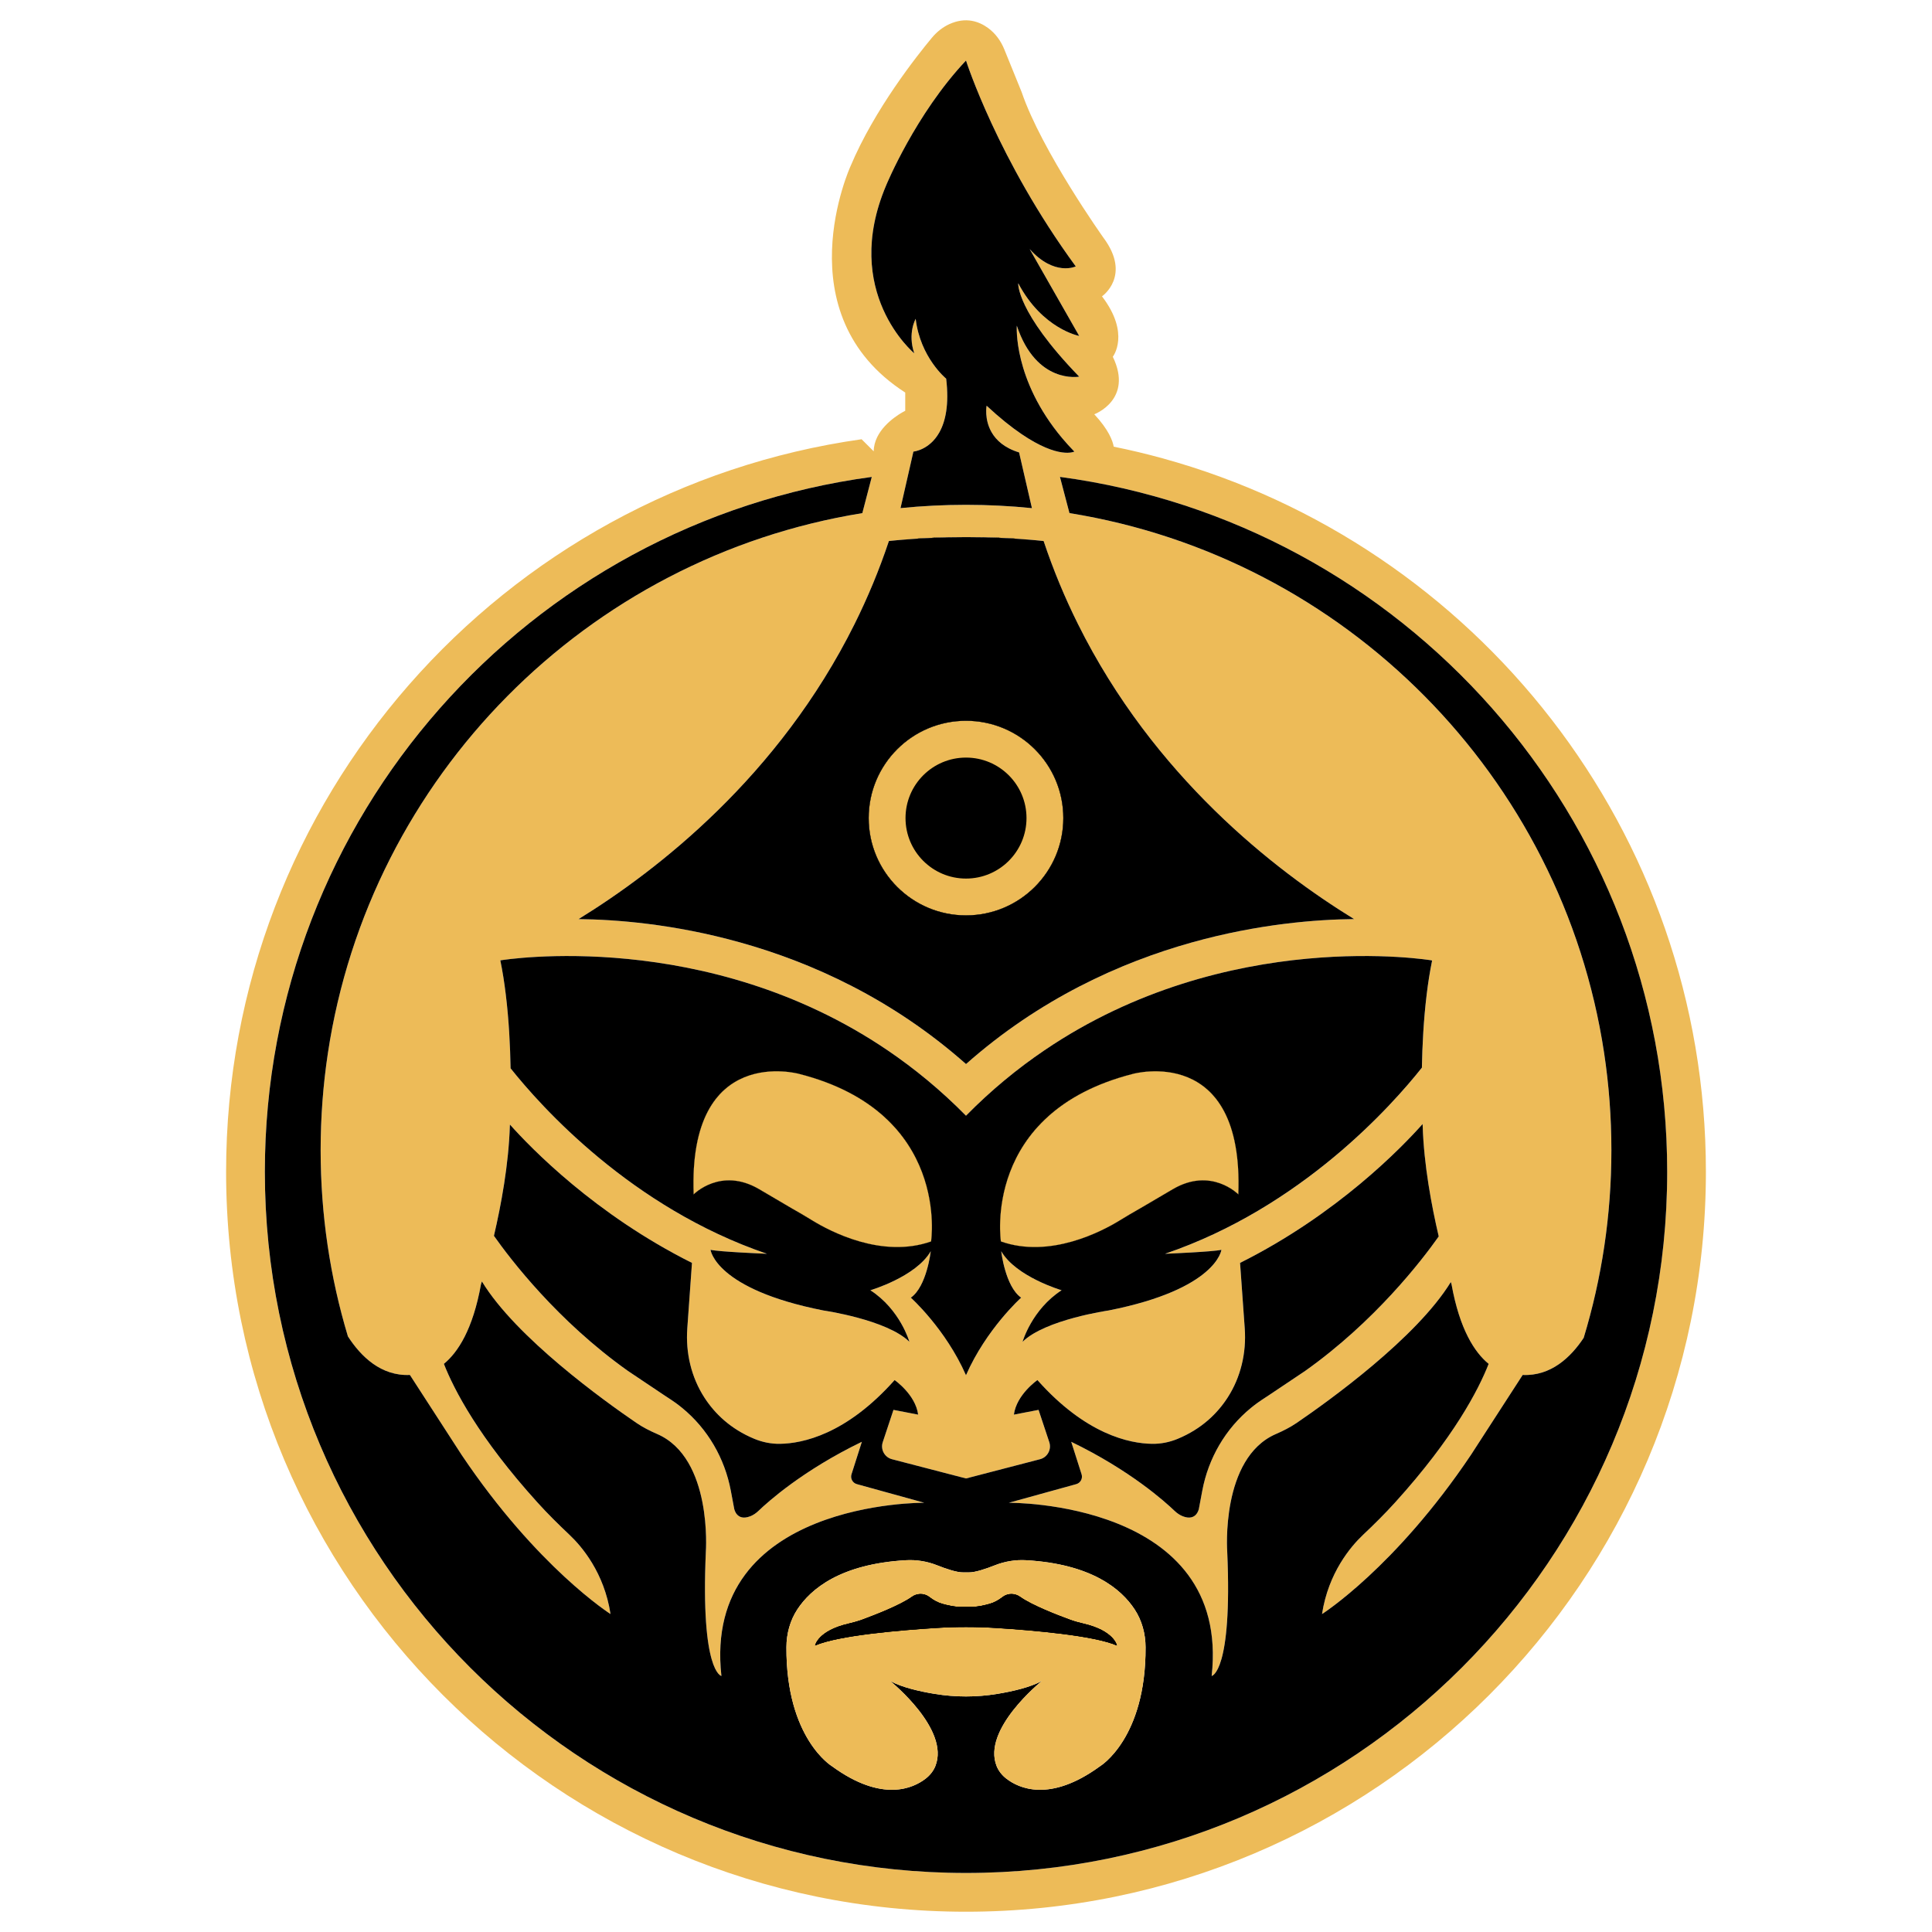<?xml version="1.0" encoding="UTF-8"?> <svg xmlns="http://www.w3.org/2000/svg" xmlns:xlink="http://www.w3.org/1999/xlink" version="1.1" id="Шар_1" x="0px" y="0px" viewBox="0 0 2000 2000" style="enable-background:new 0 0 2000 2000;" xml:space="preserve"> <style type="text/css"> .st0{fill:#EDBB58;} </style> <g> <path d="M1100.73,846.87c0,55.63-45.09,100.72-100.72,100.72c-55.63,0-100.72-45.09-100.72-100.72 c0-55.63,45.09-100.7,100.72-100.7C1055.64,746.17,1100.73,791.24,1100.73,846.87z"></path> <path d="M921.09,559.98c-0.23,0.02-0.44,0.05-0.67,0.07C920.56,560.03,920.79,560,921.09,559.98z"></path> <path d="M995.45,556.08c-24.74,0.18-45.42,1.46-58.81,2.47C957.29,556.79,977.27,556.12,995.45,556.08z"></path> <path d="M1063.87,558.55c-13.38-1.02-34.07-2.29-58.79-2.47C1023.26,556.12,1043.22,556.79,1063.87,558.55z"></path> <path d="M1100.73,846.87c0,55.63-45.09,100.72-100.72,100.72c-55.63,0-100.72-45.09-100.72-100.72 c0-55.63,45.09-100.7,100.72-100.7C1055.64,746.17,1100.73,791.24,1100.73,846.87z"></path> <path d="M963.83,1285.13c-50.8,17.9-104.44-10.42-122.78-21.67c-6.81-4.16-13.65-8.27-20.61-12.17l-0.76-0.42L785.87,1231 c-39.8-23.31-67.78,5.38-67.78,5.38c-5.91-156.9,109.31-124.65,109.31-124.65C984.28,1151.84,963.83,1285.13,963.83,1285.13z"></path> <path d="M1281.91,1236.39c0,0-28-28.69-67.78-5.38l-33.84,19.87l-0.74,0.42c-6.95,3.9-13.81,8.02-20.61,12.17 c-18.34,11.25-71.98,39.57-122.78,21.67c0,0-20.44-133.29,136.43-173.39C1172.59,1111.74,1287.8,1079.49,1281.91,1236.39z"></path> <path d="M1156.21,1703.41c-23.93-10.37-86.93-15.75-125.2-18.16c-20.65-1.29-41.33-1.29-61.98,0 c-38.28,2.4-101.27,7.78-125.23,18.16c0,0,2.63-15.27,34.72-22.66c4.67-1.09,9.24-2.36,13.72-3.97 c13.17-4.83,39.66-15.06,51.77-23.75c5.15-3.7,12.13-3.9,17.37-0.32c0.32,0.23,0.67,0.46,1.02,0.74c3.97,3.05,8.36,5.5,13.19,6.86 c5.41,1.5,12.24,3.05,17.83,3.1c4.39,0.05,8.78,0.05,13.19,0c5.59-0.05,12.43-1.59,17.81-3.1c4.83-1.36,9.22-3.81,13.19-6.86 c0.35-0.28,0.69-0.51,1.02-0.74c5.24-3.58,12.22-3.37,17.37,0.32c12.1,8.69,38.6,18.92,51.77,23.75c4.48,1.62,9.06,2.89,13.72,3.97 C1153.57,1688.14,1156.21,1703.41,1156.21,1703.41z"></path> <path class="st0" d="M1100.73,846.87c0,55.63-45.09,100.72-100.72,100.72c-55.63,0-100.72-45.09-100.72-100.72 c0-55.63,45.09-100.7,100.72-100.7C1055.64,746.17,1100.73,791.24,1100.73,846.87z"></path> <circle cx="1000.01" cy="846.87" r="62.62"></circle> <path class="st0" d="M1203.35,474.42c-16.59-4.57-33.4-8.59-50.43-12.01c-1.02-5.96-5.08-17.37-20.12-33.56 c0,0,40.7-15.04,19.17-59.55c0,0,18.57-23.61-11.2-62.53c0,0,30.95-21.23,1.46-60.75c0,0-63.99-89.93-84.62-150.68l-18-44.33 c-3.53-8.69-9.17-16.47-16.72-21.99c-9.29-6.81-22.96-11.85-40.17-4.02c-7.02,3.21-13.1,8.18-18.04,14.11 c-15.25,18.3-59.44,74.01-84.2,132.9c0,0-69.99,152.95,56.62,234.36v18.87c0,0-20.63,9.98-29.06,27.37 c-2.15,4.41-3.53,9.29-3.58,14.6l-12.54-12.5c-371.83,52.51-657.86,372.03-657.86,758.37c0,423.02,342.93,765.94,765.94,765.94 s765.94-342.93,765.94-765.94C1765.94,860.45,1527.66,563.49,1203.35,474.42z M940.52,489.64l5.04-22.15 c0,0,16.52-1.39,26.87-19.89c6.26-11.16,10.26-28.55,7.05-55.6c0,0-26.84-21.83-31.56-61.93c0,0-8.57,14.74-1.48,35.67 c0,0-76.19-63.2-28.99-174.09c0,0,30.26-73.53,82.56-128.97c0,0,32.83,102.82,113.63,213.13c0,0-22.11,10.6-47.77-18l51.31,89.95 c0,0-38.02-7.09-63.11-54.56c0,0-2.36,29.2,63.11,96.72c0,0-44.24,8.27-64.57-52.78c0,0-4.09,55.53,46.92,116.4 c3.88,4.62,8.09,9.29,12.64,13.95c0,0-15.87,8.29-54.84-18.25c-10.33-7.02-22.29-16.52-35.99-29.25c0,0-2.63,14.02,5.22,27.58 c4.71,8.15,13.24,16.15,28.41,20.79l4.9,21.3l8.39,36.38c-22.43-2.29-45.21-3.44-68.24-3.44c-22.87,0-45.48,1.16-67.78,3.4 L940.52,489.64z M920.19,560.07c0,0,0.05,0,0.12,0c0.05,0,0.07,0,0.12-0.02c0.14-0.02,0.37-0.05,0.67-0.07 c0.23-0.02,0.44-0.05,0.67-0.07c0.21-0.02,0.44-0.05,0.65-0.07c0.51-0.05,1.04-0.09,1.55-0.16c0.32-0.02,0.62-0.05,0.95-0.09 c0.72-0.07,1.46-0.14,2.17-0.21c0.53-0.07,1.06-0.12,1.57-0.16h0.09c0.95-0.09,1.87-0.18,2.8-0.25c0.83-0.07,1.69-0.16,2.52-0.21 c0.88-0.07,1.73-0.16,2.59-0.21c20.65-1.76,40.63-2.43,58.81-2.47c1.59,0,3.21-0.02,4.83-0.02s3.21,0.02,4.8,0.02 c18.18,0.05,38.14,0.72,58.79,2.47c0.85,0.05,1.71,0.14,2.59,0.21c0.9,0.07,1.73,0.14,2.54,0.21c0.99,0.09,1.92,0.18,2.77,0.25 h0.02c0.55,0.05,1.11,0.09,1.66,0.16c0.55,0.05,1.11,0.09,1.59,0.16c0.85,0.09,1.62,0.16,2.29,0.23c0.65,0.05,1.2,0.12,1.64,0.16 c0.62,0.07,1.02,0.12,1.22,0.14c0.09,0,0.14,0,0.14,0c10.16,30.4,22.13,58.98,35.48,85.8c78.45,157.91,204,255.26,285.92,305.57 c-38.07,0.37-98.82,4.78-168.26,24.26c-73.64,20.63-157.06,58.19-233.48,125.81c-76.42-67.62-159.83-105.18-233.48-125.81 c-69.05-19.36-129.5-23.84-167.62-24.23c81.91-50.47,207.33-147.82,285.8-305.6C898.03,619.05,910.02,590.47,920.19,560.07z M1264.43,1293.79c0,0-4.71,40.7-116.8,62.81c0,0-65.74,9.45-89.05,32.43c0,0,9.45-33.31,40.4-53.36c0,0-47.17-13.86-62.51-40.4 c0,0,4.11,36.57,20.63,48.07c0,0-36.06,32.36-57.1,80.32c-21.04-47.96-57.1-80.32-57.1-80.32c16.52-11.5,20.63-48.07,20.63-48.07 c-15.34,26.54-62.51,40.4-62.51,40.4c30.95,20.05,40.4,53.36,40.4,53.36c-23.31-22.98-89.05-32.43-89.05-32.43 c-112.08-22.11-116.8-62.81-116.8-62.81c7.97,2.06,58.4,4.14,58.4,4.14c-140.43-47.77-233.87-152.39-265.4-192.01 c-0.42-22.96-1.73-50.06-5.01-76.69c-1.46-11.92-3.28-23.72-5.61-35.04c0,0,0.02,0,0.07-0.02c4.62-0.74,213.22-34.14,400.75,93.07 c27.79,18.85,55.12,41.21,81.24,67.75c26.13-26.54,53.45-48.9,81.24-67.75c189.66-128.65,400.82-93.05,400.82-93.05l0.44,0.35 c-2.29,11.18-4.11,22.87-5.54,34.63c-3.23,26.4-4.57,53.27-4.99,76.09c-31,39.09-124.7,144.66-265.93,192.68 C1206.03,1297.93,1256.46,1295.85,1264.43,1293.79z M1000,1938.9c-400.86,0-725.84-324.96-725.84-725.84 c0-367.78,273.53-671.67,628.27-719.33l-9.77,37.47c-285.38,46.09-510.24,272.93-553.3,559.33c-4.92,32.69-7.46,66.14-7.46,100.19 c0,66.99,9.86,131.7,28.23,192.7c0,0,0,0,0,0.02c13.4,20.74,34.28,41.28,64.17,39.92l53.55,82.75 c78.43,116.8,154.13,164.75,154.13,164.75c-6.54-42.87-29.87-70.06-42.34-81.87c-11.48-10.86-22.75-21.97-33.36-33.7 c-60.75-67.13-86.3-116.66-96.79-143.41c14.53-11.92,29.98-35.64,38.42-82.4c0,0,0.32-1.02,0.92-2.93 c35.34,58.14,126.64,123.7,160.02,146.48c6.7,4.57,13.98,8.22,21.41,11.46c57.57,24.93,50.41,121.9,50.41,121.9 c-5.5,125.04,16.12,128.58,16.12,128.58c-20.05-181.66,209.98-179.31,209.98-179.31l-69.81-19.29c-4.39-1.22-6.91-5.87-5.5-10.21 l10.72-33.61c-61.05,29.52-97.37,62.23-106.98,71.47c-2.47,2.38-5.31,4.37-8.52,5.61c-14.3,5.61-16.66-7.78-16.66-7.78l-3.49-18.6 c-6.31-33.61-23.98-64.17-50.45-85.82c-4.92-4.02-8.89-6.77-11.16-8.25c-2.49-1.64-5.01-3.28-7.51-4.94l-37.35-25.02 c-72.97-51.77-121.72-115.66-138.76-139.87v-0.02c7.37-31.6,15.25-73.85,16.47-113.72c0,0,0.02-0.51,0.09-1.46 c21.85,24.51,88.31,93.12,188.45,143.2l-4.85,67.85c-1.8,25.23,4.09,50.61,17.88,71.82c10.44,16.08,26.61,32.13,51.51,42.46 c8.41,3.49,17.44,5.31,26.52,5.17c23.31-0.32,68.59-9.63,118.71-66c0,0,21.62,14.95,24.37,35.78l-25.55-4.92l-11.11,33.45 c-2.49,7.53,1.89,15.64,9.61,17.63l76.6,19.91l76.6-19.91c7.72-1.99,12.1-10.09,9.61-17.63l-11.11-33.45l-25.55,4.92 c2.75-20.84,24.37-35.78,24.37-35.78c50.13,56.37,95.41,65.67,118.71,66c9.08,0.14,18.11-1.69,26.52-5.17 c24.9-10.33,41.07-26.38,51.51-42.46c13.79-21.21,19.68-46.59,17.88-71.82l-4.85-67.85c100.93-50.47,167.62-119.75,188.96-143.75 c0.05,1.32,0.09,2.01,0.09,2.01c1.22,40.13,9.19,82.68,16.61,114.35c-17.39,24.65-65.95,87.92-138.33,139.27l-37.35,25.02 c-2.49,1.66-4.99,3.3-7.51,4.94c-2.24,1.48-6.24,4.23-11.16,8.25c-26.47,21.65-44.15,52.21-50.43,85.82l-3.49,18.6 c0,0-2.38,13.4-16.68,7.78c-3.19-1.25-6.03-3.23-8.52-5.61c-9.61-9.24-45.92-41.95-106.96-71.47l10.72,33.61 c1.39,4.34-1.11,8.99-5.52,10.21l-69.79,19.29c0,0,230.01-2.36,209.96,179.31c0,0,21.62-3.53,16.12-128.58 c0,0-7.14-96.98,50.41-121.9c7.46-3.23,14.72-6.88,21.44-11.46c33.26-22.71,124.03-87.87,159.6-145.86 c0.48,1.5,0.74,2.31,0.74,2.31c8.43,46.78,23.91,70.5,38.44,82.4c-10.49,26.75-36.04,76.28-96.79,143.41 c-10.6,11.74-21.85,22.85-33.36,33.7c-12.45,11.8-35.81,38.99-42.34,81.87c0,0,75.7-47.96,154.15-164.75l53.55-82.75 c29.18,1.32,49.78-18.23,63.18-38.46c18.64-61.45,28.67-126.64,28.67-194.18c0-34.26-2.59-67.94-7.55-100.81 c-43.31-286.19-268.15-512.81-553.47-558.76l-9.84-37.47c354.89,47.52,628.59,351.5,628.59,719.37 C1725.84,1613.94,1400.86,1938.9,1000,1938.9z"></path> <path d="M921.09,559.98c-0.23,0.02-0.44,0.05-0.67,0.07C920.56,560.03,920.79,560,921.09,559.98z"></path> <path d="M995.45,556.08c-24.74,0.18-45.42,1.46-58.81,2.47C957.29,556.79,977.27,556.12,995.45,556.08z"></path> <path d="M1063.87,558.55c-13.38-1.02-34.07-2.29-58.79-2.47C1023.26,556.12,1043.22,556.79,1063.87,558.55z"></path> <path d="M963.83,1285.13c-50.8,17.9-104.44-10.42-122.78-21.67c-6.81-4.16-13.65-8.27-20.61-12.17l-0.76-0.42L785.87,1231 c-39.8-23.31-67.78,5.38-67.78,5.38c-5.91-156.9,109.31-124.65,109.31-124.65C984.28,1151.84,963.83,1285.13,963.83,1285.13z"></path> <path d="M1281.91,1236.39c0,0-28-28.69-67.78-5.38l-33.84,19.87l-0.74,0.42c-6.95,3.9-13.81,8.02-20.61,12.17 c-18.34,11.25-71.98,39.57-122.78,21.67c0,0-20.44-133.29,136.43-173.39C1172.59,1111.74,1287.8,1079.49,1281.91,1236.39z"></path> <path d="M1482.06,994.18c0,0-211.16-35.6-400.82,93.05c-27.79,18.85-55.12,41.21-81.24,67.75c-26.13-26.54-53.45-48.9-81.24-67.75 c-187.53-127.21-396.13-93.81-400.75-93.07c-0.05,0.02-0.07,0.02-0.07,0.02c2.33,11.32,4.16,23.12,5.61,35.04 c3.28,26.63,4.6,53.73,5.01,76.69c31.53,39.62,124.97,144.24,265.4,192.01c0,0-50.43-2.08-58.4-4.14c0,0,4.71,40.7,116.8,62.81 c0,0,65.74,9.45,89.05,32.43c0,0-9.45-33.31-40.4-53.36c0,0,47.17-13.86,62.51-40.4c0,0-4.11,36.57-20.63,48.07 c0,0,36.06,32.36,57.1,80.32c21.04-47.96,57.1-80.32,57.1-80.32c-16.52-11.5-20.63-48.07-20.63-48.07 c15.34,26.54,62.51,40.4,62.51,40.4c-30.95,20.05-40.4,53.36-40.4,53.36c23.31-22.98,89.05-32.43,89.05-32.43 c112.08-22.11,116.8-62.81,116.8-62.81c-7.97,2.06-58.4,4.14-58.4,4.14c141.24-48.03,234.93-153.6,265.93-192.68 c0.42-22.82,1.76-49.69,4.99-76.09c1.43-11.76,3.26-23.45,5.54-34.63L1482.06,994.18z M963.82,1285.13 c-50.8,17.9-104.44-10.42-122.78-21.67c-6.81-4.16-13.65-8.27-20.61-12.17l-0.76-0.42L785.86,1231 c-39.8-23.31-67.78,5.38-67.78,5.38c-5.91-156.9,109.31-124.65,109.31-124.65C984.27,1151.84,963.82,1285.13,963.82,1285.13z M1281.9,1236.39c0,0-28-28.69-67.78-5.38l-33.84,19.87l-0.74,0.42c-6.95,3.9-13.81,8.02-20.61,12.17 c-18.34,11.25-71.98,39.57-122.78,21.67c0,0-20.44-133.29,136.43-173.39C1172.58,1111.74,1287.79,1079.49,1281.9,1236.39z"></path> <path d="M1156.21,1703.41c-23.93-10.37-86.93-15.75-125.2-18.16c-20.65-1.29-41.33-1.29-61.98,0 c-38.28,2.4-101.27,7.78-125.23,18.16c0,0,2.63-15.27,34.72-22.66c4.67-1.09,9.24-2.36,13.72-3.97 c13.17-4.83,39.66-15.06,51.77-23.75c5.15-3.7,12.13-3.9,17.37-0.32c0.32,0.23,0.67,0.46,1.02,0.74c3.97,3.05,8.36,5.5,13.19,6.86 c5.41,1.5,12.24,3.05,17.83,3.1c4.39,0.05,8.78,0.05,13.19,0c5.59-0.05,12.43-1.59,17.81-3.1c4.83-1.36,9.22-3.81,13.19-6.86 c0.35-0.28,0.69-0.51,1.02-0.74c5.24-3.58,12.22-3.37,17.37,0.32c12.1,8.69,38.6,18.92,51.77,23.75c4.48,1.62,9.06,2.89,13.72,3.97 C1153.57,1688.14,1156.21,1703.41,1156.21,1703.41z"></path> <path d="M921.09,559.98c-0.23,0.02-0.44,0.05-0.67,0.07C920.56,560.03,920.79,560,921.09,559.98z"></path> <path d="M995.45,556.08c-24.74,0.18-45.42,1.46-58.81,2.47C957.29,556.79,977.27,556.12,995.45,556.08z"></path> <path d="M1063.87,558.55c-13.38-1.02-34.07-2.29-58.79-2.47C1023.26,556.12,1043.22,556.79,1063.87,558.55z"></path> <path d="M963.83,1285.13c-50.8,17.9-104.44-10.42-122.78-21.67c-6.81-4.16-13.65-8.27-20.61-12.17l-0.76-0.42L785.87,1231 c-39.8-23.31-67.78,5.38-67.78,5.38c-5.91-156.9,109.31-124.65,109.31-124.65C984.28,1151.84,963.83,1285.13,963.83,1285.13z"></path> <path d="M1281.91,1236.39c0,0-28-28.69-67.78-5.38l-33.84,19.87l-0.74,0.42c-6.95,3.9-13.81,8.02-20.61,12.17 c-18.34,11.25-71.98,39.57-122.78,21.67c0,0-20.44-133.29,136.43-173.39C1172.59,1111.74,1287.8,1079.49,1281.91,1236.39z"></path> <path d="M1156.21,1703.41c-23.93-10.37-86.93-15.75-125.2-18.16c-20.65-1.29-41.33-1.29-61.98,0 c-38.28,2.4-101.27,7.78-125.23,18.16c0,0,2.63-15.27,34.72-22.66c4.67-1.09,9.24-2.36,13.72-3.97 c13.17-4.83,39.66-15.06,51.77-23.75c5.15-3.7,12.13-3.9,17.37-0.32c0.32,0.23,0.67,0.46,1.02,0.74c3.97,3.05,8.36,5.5,13.19,6.86 c5.41,1.5,12.24,3.05,17.83,3.1c4.39,0.05,8.78,0.05,13.19,0c5.59-0.05,12.43-1.59,17.81-3.1c4.83-1.36,9.22-3.81,13.19-6.86 c0.35-0.28,0.69-0.51,1.02-0.74c5.24-3.58,12.22-3.37,17.37,0.32c12.1,8.69,38.6,18.92,51.77,23.75c4.48,1.62,9.06,2.89,13.72,3.97 C1153.57,1688.14,1156.21,1703.41,1156.21,1703.41z"></path> <path d="M921.09,559.98c-0.23,0.02-0.44,0.05-0.67,0.07C920.56,560.03,920.79,560,921.09,559.98z"></path> <path d="M1063.87,558.55c-13.38-1.02-34.07-2.29-58.79-2.47C1023.26,556.12,1043.22,556.79,1063.87,558.55z"></path> <path d="M995.45,556.08c-24.74,0.18-45.42,1.46-58.81,2.47C957.29,556.79,977.27,556.12,995.45,556.08z"></path> <path d="M1115.83,645.87c-13.35-26.82-25.32-55.4-35.48-85.8c0,0-0.05,0-0.14,0c-0.21-0.02-0.6-0.07-1.22-0.14 c-0.44-0.05-0.99-0.12-1.64-0.16c-0.67-0.07-1.43-0.14-2.29-0.23c-0.49-0.07-1.04-0.12-1.59-0.16c-0.55-0.07-1.11-0.12-1.66-0.16 h-0.02c-0.85-0.07-1.78-0.16-2.77-0.25c-0.81-0.07-1.64-0.14-2.54-0.21c-0.83-0.07-1.69-0.14-2.59-0.21 c-13.38-1.02-34.07-2.29-58.79-2.47c-1.59,0-3.19-0.02-4.8-0.02s-3.23,0.02-4.83,0.02c-24.74,0.18-45.42,1.46-58.81,2.47 c-0.9,0.07-1.76,0.14-2.59,0.21c-0.83,0.05-1.69,0.14-2.52,0.21c-0.92,0.07-1.85,0.16-2.8,0.25h-0.09 c-0.51,0.05-1.04,0.09-1.57,0.16c-0.72,0.07-1.46,0.14-2.17,0.21c-0.32,0.05-0.62,0.07-0.95,0.09c-0.51,0.07-1.04,0.12-1.55,0.16 c-0.21,0.02-0.44,0.05-0.65,0.07c-0.23,0.02-0.44,0.05-0.67,0.07c-0.23,0.02-0.44,0.05-0.67,0.07c-0.05,0.02-0.07,0.02-0.12,0.02 c-0.07,0-0.12,0-0.12,0c-10.16,30.4-22.15,58.98-35.48,85.8c-78.47,157.78-203.89,255.12-285.8,305.6 c38.12,0.39,98.57,4.87,167.62,24.23c73.64,20.63,157.06,58.19,233.48,125.81c76.42-67.62,159.83-105.18,233.48-125.81 c69.44-19.47,130.19-23.89,168.26-24.26C1319.83,901.13,1194.28,803.78,1115.83,645.87z M1000,947.58 c-55.63,0-100.72-45.09-100.72-100.72c0-55.63,45.09-100.7,100.72-100.7s100.72,45.07,100.72,100.7 C1100.72,902.49,1055.63,947.58,1000,947.58z"></path> <path d="M1097.25,493.68l9.84,37.47c285.31,45.95,510.15,272.56,553.47,558.76c4.97,32.87,7.55,66.55,7.55,100.81 c0,67.55-10.03,132.74-28.67,194.18c-13.4,20.24-34,39.78-63.18,38.46l-53.55,82.75c-78.45,116.8-154.15,164.75-154.15,164.75 c6.54-42.87,29.89-70.06,42.34-81.87c11.5-10.86,22.75-21.97,33.36-33.7c60.75-67.13,86.3-116.66,96.79-143.41 c-14.53-11.9-30.01-35.62-38.44-82.4c0,0-0.25-0.81-0.74-2.31c-35.57,57.98-126.34,123.15-159.6,145.86 c-6.72,4.57-13.98,8.22-21.44,11.46c-57.54,24.93-50.41,121.9-50.41,121.9c5.5,125.04-16.12,128.58-16.12,128.58 c20.05-181.66-209.96-179.31-209.96-179.31l69.79-19.29c4.41-1.22,6.91-5.87,5.52-10.21l-10.72-33.61 c61.03,29.52,97.35,62.23,106.96,71.47c2.49,2.38,5.34,4.37,8.52,5.61c14.3,5.61,16.68-7.78,16.68-7.78l3.49-18.6 c6.28-33.61,23.96-64.17,50.43-85.82c4.92-4.02,8.92-6.77,11.16-8.25c2.52-1.64,5.01-3.28,7.51-4.94l37.35-25.02 c72.37-51.35,120.93-114.62,138.33-139.27c-7.42-31.67-15.38-74.22-16.61-114.35c0,0-0.05-0.69-0.09-2.01 c-21.34,24-88.04,93.28-188.96,143.75l4.85,67.85c1.8,25.23-4.09,50.61-17.88,71.82c-10.44,16.08-26.61,32.13-51.51,42.46 c-8.41,3.49-17.44,5.31-26.52,5.17c-23.31-0.32-68.59-9.63-118.71-66c0,0-21.62,14.95-24.37,35.78l25.55-4.92l11.11,33.45 c2.49,7.53-1.89,15.64-9.61,17.63l-76.6,19.91l-76.6-19.91c-7.72-1.99-12.1-10.09-9.61-17.63l11.11-33.45l25.55,4.92 c-2.75-20.84-24.37-35.78-24.37-35.78c-50.13,56.37-95.41,65.67-118.71,66c-9.08,0.14-18.11-1.69-26.52-5.17 c-24.9-10.33-41.07-26.38-51.51-42.46c-13.79-21.21-19.68-46.59-17.88-71.82l4.85-67.85c-100.14-50.08-166.6-118.69-188.45-143.2 c-0.07,0.95-0.09,1.46-0.09,1.46c-1.22,39.87-9.1,82.12-16.47,113.72v0.02c17.05,24.21,65.79,88.11,138.76,139.87l37.35,25.02 c2.49,1.66,5.01,3.3,7.51,4.94c2.26,1.48,6.24,4.23,11.16,8.25c26.47,21.65,44.15,52.21,50.45,85.82l3.49,18.6 c0,0,2.36,13.4,16.66,7.78c3.21-1.25,6.05-3.23,8.52-5.61c9.61-9.24,45.92-41.95,106.98-71.47l-10.72,33.61 c-1.41,4.34,1.11,8.99,5.5,10.21l69.81,19.29c0,0-230.03-2.36-209.98,179.31c0,0-21.62-3.53-16.12-128.58 c0,0,7.16-96.98-50.41-121.9c-7.44-3.23-14.72-6.88-21.41-11.46c-33.38-22.78-124.67-88.34-160.02-146.48 c-0.6,1.92-0.92,2.93-0.92,2.93c-8.43,46.76-23.89,70.48-38.42,82.4c10.49,26.75,36.04,76.28,96.79,143.41 c10.6,11.74,21.88,22.85,33.36,33.7c12.47,11.8,35.81,38.99,42.34,81.87c0,0-75.7-47.96-154.13-164.75l-53.55-82.75 c-29.89,1.36-50.77-19.17-64.17-39.92c0-0.02,0-0.02,0-0.02c-18.36-61.01-28.23-125.71-28.23-192.7c0-34.05,2.54-67.5,7.46-100.19 c43.06-286.4,267.92-513.25,553.3-559.33l9.77-37.47c-354.73,47.66-628.27,351.54-628.27,719.33 c0,400.89,324.98,725.84,725.84,725.84s725.84-324.96,725.84-725.84C1725.84,845.18,1452.15,541.2,1097.25,493.68z M1138.81,1828.34c-52.21,38.19-84.5,22.64-97.05,12.89c-4.44-3.44-8.04-7.9-10.09-13.1c-15.04-37.77,45.25-86.67,46.92-88.04 c-11.87,6.58-30.4,10.83-46.48,13.47c-21.28,3.47-42.94,3.47-64.22,0c-16.08-2.63-34.6-6.88-46.48-13.47 c1.66,1.36,61.96,50.27,46.92,88.04c-2.06,5.2-5.66,9.66-10.09,13.1c-12.54,9.75-44.84,25.3-97.05-12.89 c0,0-47.52-28.6-47.08-123.2c0.07-13.86,3.74-27.61,11.37-39.18c13.77-20.95,44.42-46.89,112.25-50.82 c11.09-0.65,22.2,1.2,32.55,5.31c9.03,3.58,20.37,7.44,26.82,7.28c1.94-0.07,3.88-0.07,5.82,0c6.45,0.16,17.79-3.7,26.82-7.28 c10.35-4.11,21.46-5.96,32.55-5.31c67.82,3.93,98.48,29.87,112.25,50.82c7.62,11.57,11.3,25.32,11.37,39.18 C1186.33,1799.74,1138.81,1828.34,1138.81,1828.34z"></path> <path class="st0" d="M963.83,1285.13c-50.8,17.9-104.44-10.42-122.78-21.67c-6.81-4.16-13.65-8.27-20.61-12.17l-0.76-0.42 L785.87,1231c-39.8-23.31-67.78,5.38-67.78,5.38c-5.91-156.9,109.31-124.65,109.31-124.65 C984.28,1151.84,963.83,1285.13,963.83,1285.13z"></path> <path class="st0" d="M1281.91,1236.39c0,0-28-28.69-67.78-5.38l-33.84,19.87l-0.74,0.42c-6.95,3.9-13.81,8.02-20.61,12.17 c-18.34,11.25-71.98,39.57-122.78,21.67c0,0-20.44-133.29,136.43-173.39C1172.59,1111.74,1287.8,1079.49,1281.91,1236.39z"></path> <path class="st0" d="M1174.52,1665.96c-13.77-20.95-44.42-46.89-112.25-50.82c-11.09-0.65-22.2,1.2-32.55,5.31 c-9.03,3.58-20.37,7.44-26.82,7.28c-1.94-0.07-3.88-0.07-5.82,0c-6.45,0.16-17.79-3.7-26.82-7.28 c-10.35-4.11-21.46-5.96-32.55-5.31c-67.82,3.93-98.48,29.87-112.25,50.82c-7.62,11.57-11.3,25.32-11.37,39.18 c-0.44,94.6,47.08,123.2,47.08,123.2c52.21,38.19,84.5,22.64,97.05,12.89c4.44-3.44,8.04-7.9,10.09-13.1 c15.04-37.77-45.25-86.67-46.92-88.04c11.87,6.58,30.4,10.83,46.48,13.47c21.28,3.47,42.94,3.47,64.22,0 c16.08-2.63,34.6-6.88,46.48-13.47c-1.66,1.36-61.96,50.27-46.92,88.04c2.06,5.2,5.66,9.66,10.09,13.1 c12.54,9.75,44.84,25.3,97.05-12.89c0,0,47.52-28.6,47.08-123.2C1185.82,1691.28,1182.15,1677.54,1174.52,1665.96z M1031,1685.25 c-20.65-1.29-41.33-1.29-61.98,0c-38.28,2.4-101.27,7.78-125.23,18.16c0,0,2.63-15.27,34.72-22.66c4.67-1.09,9.24-2.36,13.72-3.97 c13.17-4.83,39.66-15.06,51.77-23.75c5.15-3.7,12.13-3.9,17.37-0.32c0.32,0.23,0.67,0.46,1.02,0.74c3.97,3.05,8.36,5.5,13.19,6.86 c5.41,1.5,12.24,3.05,17.83,3.1c4.39,0.05,8.78,0.05,13.19,0c5.59-0.05,12.43-1.59,17.81-3.1c4.83-1.36,9.22-3.81,13.19-6.86 c0.35-0.28,0.69-0.51,1.02-0.74c5.24-3.58,12.22-3.37,17.37,0.32c12.1,8.69,38.6,18.92,51.77,23.75c4.48,1.62,9.06,2.89,13.72,3.97 c32.09,7.39,34.72,22.66,34.72,22.66C1132.27,1693.04,1069.28,1687.66,1031,1685.25z"></path> <path d="M1156.21,1703.41c-23.93-10.37-86.93-15.75-125.2-18.16c-20.65-1.29-41.33-1.29-61.98,0 c-38.28,2.4-101.27,7.78-125.23,18.16c0,0,2.63-15.27,34.72-22.66c4.67-1.09,9.24-2.36,13.72-3.97 c13.17-4.83,39.66-15.06,51.77-23.75c5.15-3.7,12.13-3.9,17.37-0.32c0.32,0.23,0.67,0.46,1.02,0.74c3.97,3.05,8.36,5.5,13.19,6.86 c5.41,1.5,12.24,3.05,17.83,3.1c4.39,0.05,8.78,0.05,13.19,0c5.59-0.05,12.43-1.59,17.81-3.1c4.83-1.36,9.22-3.81,13.19-6.86 c0.35-0.28,0.69-0.51,1.02-0.74c5.24-3.58,12.22-3.37,17.37,0.32c12.1,8.69,38.6,18.92,51.77,23.75c4.48,1.62,9.06,2.89,13.72,3.97 C1153.57,1688.14,1156.21,1703.41,1156.21,1703.41z"></path> <path d="M1156.21,1703.41c-23.93-10.37-86.93-15.75-125.2-18.16c-20.65-1.29-41.33-1.29-61.98,0 c-38.28,2.4-101.27,7.78-125.23,18.16c0,0,2.63-15.27,34.72-22.66c4.67-1.09,9.24-2.36,13.72-3.97 c13.17-4.83,39.66-15.06,51.77-23.75c5.15-3.7,12.13-3.9,17.37-0.32c0.32,0.23,0.67,0.46,1.02,0.74c3.97,3.05,8.36,5.5,13.19,6.86 c5.41,1.5,12.24,3.05,17.83,3.1c4.39,0.05,8.78,0.05,13.19,0c5.59-0.05,12.43-1.59,17.81-3.1c4.83-1.36,9.22-3.81,13.19-6.86 c0.35-0.28,0.69-0.51,1.02-0.74c5.24-3.58,12.22-3.37,17.37,0.32c12.1,8.69,38.6,18.92,51.77,23.75c4.48,1.62,9.06,2.89,13.72,3.97 C1153.57,1688.14,1156.21,1703.41,1156.21,1703.41z"></path> <path d="M1052.6,337.13c0,0-4.09,55.53,46.92,116.4c3.88,4.62,8.09,9.29,12.64,13.95c0,0-15.87,8.29-54.84-18.25 c-10.33-7.02-22.29-16.52-35.99-29.25c0,0-2.63,14.02,5.22,27.58c4.71,8.15,13.24,16.15,28.41,20.79l4.9,21.3l8.39,36.38 c-22.43-2.29-45.21-3.44-68.24-3.44c-22.87,0-45.48,1.16-67.78,3.4l8.29-36.36l5.04-22.15c0,0,16.52-1.39,26.87-19.89 c6.26-11.16,10.26-28.55,7.05-55.6c0,0-26.84-21.83-31.56-61.93c0,0-8.57,14.74-1.48,35.67c0,0-76.19-63.2-28.99-174.09 c0,0,30.26-73.53,82.56-128.97c0,0,32.83,102.82,113.63,213.13c0,0-22.11,10.6-47.77-18l51.31,89.95c0,0-38.02-7.09-63.11-54.56 c0,0-2.36,29.2,63.11,96.72C1117.17,389.91,1072.93,398.18,1052.6,337.13z"></path> </g> </svg> 